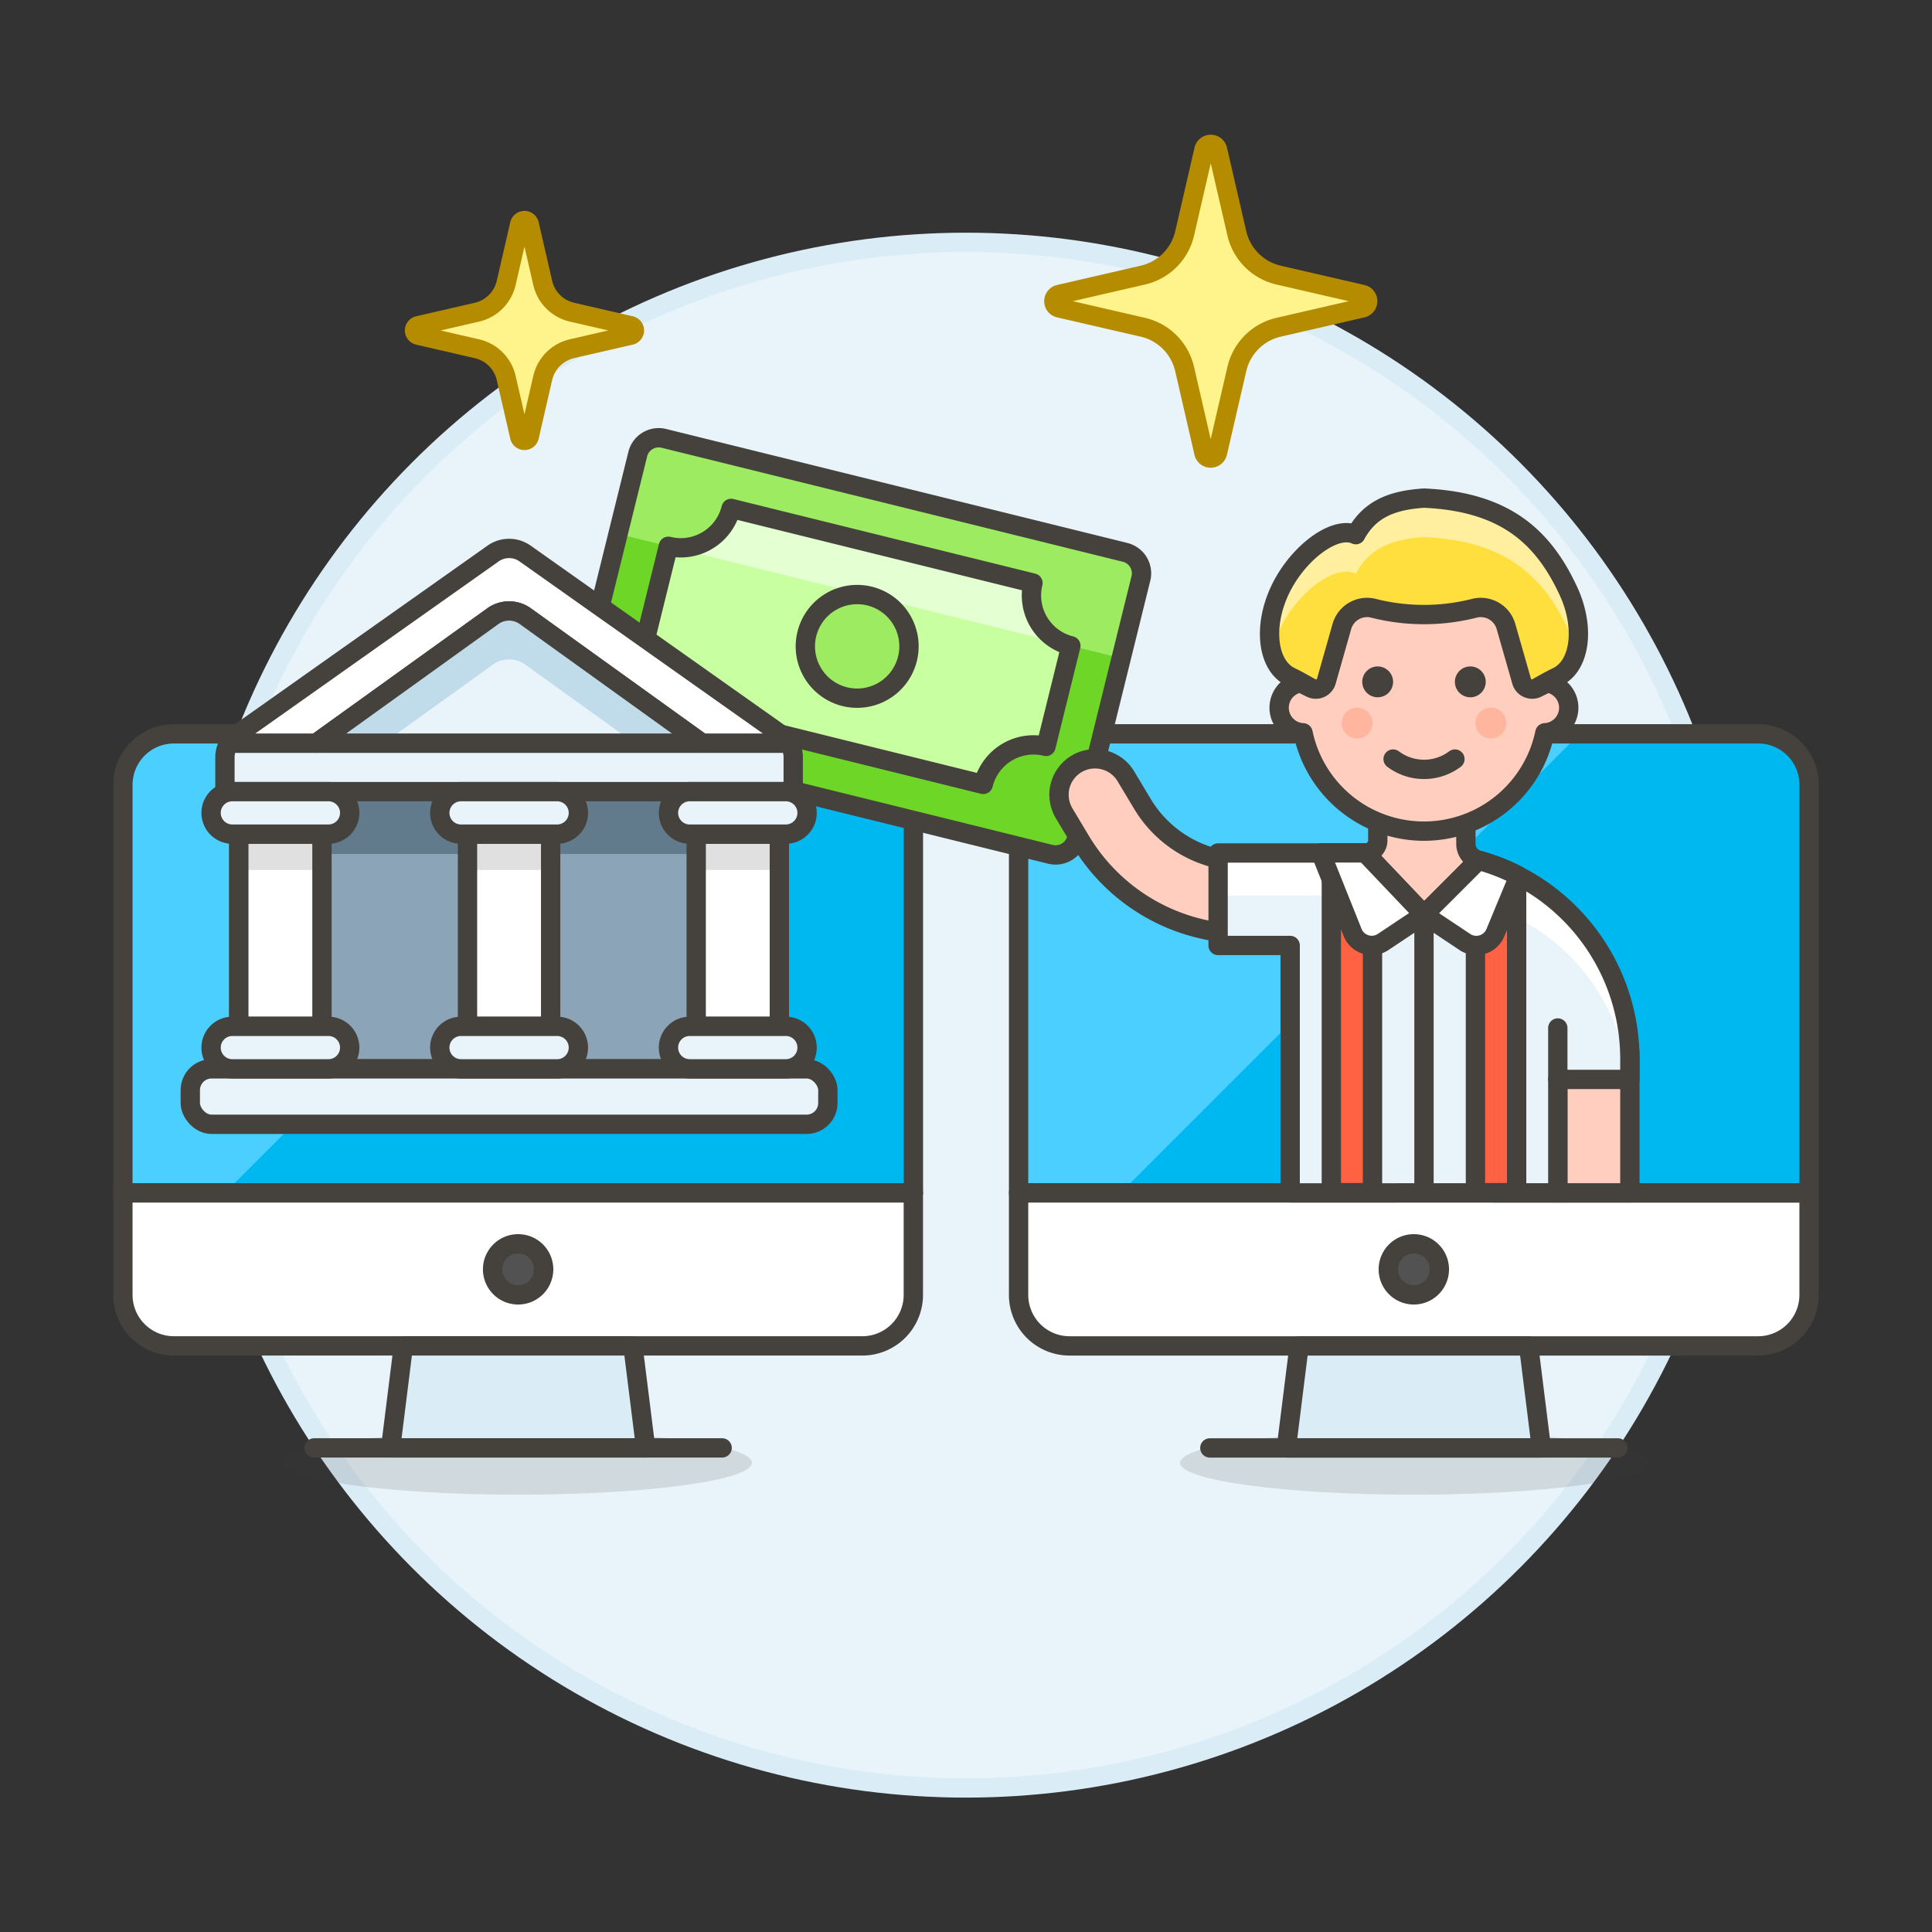 <svg xmlns="http://www.w3.org/2000/svg" viewBox="0 0 100 100"><rect x="0" y="0" width="100" height="100" fill="#333333" stroke="none"/><g class="nc-icon-wrapper"><defs/><circle class="a" cx="50" cy="52.544" r="40" fill="#e8f4fa" stroke="#daedf7" stroke-miterlimit="10"/><ellipse class="b" cx="26.819" cy="75.713" rx="12.1" ry="1.65" fill="#45413c" opacity="0.15"/><path class="c" d="M47.278 61.743v-21.12a2.64 2.64 0 0 0-2.641-2.64H9a2.64 2.64 0 0 0-2.639 2.64v21.12z" style="" fill="#00b8f0"/><path class="d" d="M11.639 61.743L35.4 37.983H9a2.64 2.64 0 0 0-2.639 2.64v21.12z" style="" fill="#4acfff"/><path class="e" d="M47.274 61.743v5.28a2.64 2.64 0 0 1-2.641 2.64H9a2.64 2.64 0 0 1-2.639-2.64v-5.28z" fill="#fff" stroke="#45413c" stroke-linecap="round" stroke-linejoin="round"/><path class="f" d="M28.139 65.7a1.321 1.321 0 1 1-1.32-1.32 1.32 1.32 0 0 1 1.32 1.32z" stroke="#45413c" stroke-linecap="round" stroke-linejoin="round" fill="#525252"/><path class="g" d="M33.419 74.943h-13.2l.659-5.28h11.881l.66 5.28z" stroke="#45413c" stroke-linecap="round" stroke-linejoin="round" fill="#daedf7"/><path class="h" d="M16.259 74.943h21.119" stroke="#45413c" stroke-linecap="round" stroke-linejoin="round" fill="none"/><path class="h" d="M47.278 61.743v-21.12a2.64 2.64 0 0 0-2.641-2.64H9a2.64 2.64 0 0 0-2.639 2.64v21.12z" stroke="#45413c" stroke-linecap="round" stroke-linejoin="round" fill="none"/><g><ellipse class="b" cx="73.181" cy="75.714" rx="12.1" ry="1.65" fill="#45413c" opacity="0.15"/><path class="c" d="M93.641 61.744V40.623A2.641 2.641 0 0 0 91 37.983H55.361a2.64 2.64 0 0 0-2.639 2.64v21.121z" style="" fill="#00b8f0"/><path class="d" d="M58 61.744l23.761-23.761h-26.4a2.64 2.64 0 0 0-2.639 2.64v21.121z" style="" fill="#4acfff"/><path class="e" d="M93.637 61.744v5.279A2.64 2.64 0 0 1 91 69.664H55.361a2.639 2.639 0 0 1-2.639-2.641v-5.279z" fill="#fff" stroke="#45413c" stroke-linecap="round" stroke-linejoin="round"/><path class="f" d="M74.5 65.7a1.321 1.321 0 1 1-1.321-1.32A1.32 1.32 0 0 1 74.5 65.7z" stroke="#45413c" stroke-linecap="round" stroke-linejoin="round" fill="#525252"/><path class="g" d="M79.781 74.944h-13.2l.66-5.28h11.881l.659 5.28z" stroke="#45413c" stroke-linecap="round" stroke-linejoin="round" fill="#daedf7"/><path class="h" d="M62.622 74.944h21.119" stroke="#45413c" stroke-linecap="round" stroke-linejoin="round" fill="none"/><path class="h" d="M93.641 61.744V40.623A2.641 2.641 0 0 0 91 37.983H55.361a2.64 2.64 0 0 0-2.639 2.64v21.121z" stroke="#45413c" stroke-linecap="round" stroke-linejoin="round" fill="none"/></g><g><path class="i" d="M29.683 36.965l3.327-13.459a1.117 1.117 0 0 1 1.352-.816l23.873 5.9a1.117 1.117 0 0 1 .817 1.353l-3.327 13.459a1.118 1.118 0 0 1-1.354.817L30.5 38.32a1.118 1.118 0 0 1-.817-1.354z" style="" fill="#6dd627"/><path class="j" d="M58.032 34.07l-26.043-6.438 1.02-4.124a1.117 1.117 0 0 1 1.353-.816l23.872 5.9a1.118 1.118 0 0 1 .817 1.353z" style="" fill="#9ceb60"/><path class="k" d="M54.14 38.634l1.287-5.208a2.683 2.683 0 0 1-1.961-3.248l-15.624-3.863a2.684 2.684 0 0 1-3.248 1.961l-1.288 5.208a2.683 2.683 0 0 1 1.96 3.248L50.892 40.6a2.682 2.682 0 0 1 3.248-1.966z" style="" fill="#c8ffa1"/><path class="l" d="M53.466 30.178l-15.624-3.863a2.684 2.684 0 0 1-3.248 1.961l20.833 5.15a2.685 2.685 0 0 1-1.961-3.248z" style="" fill="#e4ffd1"/><path class="j" d="M46.97 34.1a2.682 2.682 0 1 1-1.96-3.248 2.681 2.681 0 0 1 1.96 3.248z" style="" fill="#9ceb60"/><path class="h" d="M46.97 34.1a2.682 2.682 0 1 1-1.96-3.248 2.681 2.681 0 0 1 1.96 3.248z" stroke="#45413c" stroke-linecap="round" stroke-linejoin="round" fill="none"/><path class="h" d="M54.14 38.634l1.287-5.208a2.683 2.683 0 0 1-1.961-3.248l-15.624-3.863a2.684 2.684 0 0 1-3.248 1.961l-1.288 5.208a2.683 2.683 0 0 1 1.96 3.248L50.892 40.6a2.682 2.682 0 0 1 3.248-1.966z" stroke="#45413c" stroke-linecap="round" stroke-linejoin="round" fill="none"/><path class="h" d="M29.683 36.965l3.327-13.459a1.117 1.117 0 0 1 1.352-.816l23.873 5.9a1.117 1.117 0 0 1 .817 1.353l-3.327 13.459a1.118 1.118 0 0 1-1.354.817L30.5 38.32a1.118 1.118 0 0 1-.817-1.354z" stroke="#45413c" stroke-linecap="round" stroke-linejoin="round" fill="none"/></g><g><path class="m" d="M54.817 41.143a1.86 1.86 0 0 0 .266.959l.868 1.448a9.908 9.908 0 0 0 8.449 4.785h.8a1.865 1.865 0 0 0 0-3.73h-.8a6.16 6.16 0 0 1-5.255-2.974l-.869-1.449a1.864 1.864 0 0 0-3.463.961z" stroke="#45413c" stroke-linecap="round" stroke-linejoin="round" fill="#ffcebf"/><path class="m" d="M80.632 54.483h3.73v7.26h-3.73z" stroke="#45413c" stroke-linecap="round" stroke-linejoin="round" fill="#ffcebf"/><path class="n" d="M73.705 44.15a10.657 10.657 0 0 1 10.657 10.656v1.066h-3.73v5.872H66.779V48.938h-3.73V44.15z" style="" fill="#e8f4fa"/><path class="o" d="M73.705 44.15a10.656 10.656 0 0 1 10.656 10.656v1.066H84.3a10.658 10.658 0 0 0-10.595-9.522H63.049v-2.2z" style="" fill="#fff"/><path class="h" d="M73.705 44.15a10.657 10.657 0 0 1 10.657 10.656v1.066h-3.73v5.872H66.779V48.938h-3.73V44.15z" stroke="#45413c" stroke-linecap="round" stroke-linejoin="round" fill="none"/><path class="m" d="M76.524 44.528a.883.883 0 0 1-.65-.853v-4.4h-4.56v4.226a.647.647 0 0 1-.647.646l3.042 3.2z" stroke="#45413c" stroke-linecap="round" stroke-linejoin="round" fill="#ffcebf"/><path class="h" d="M80.632 53.208v2.664" stroke="#45413c" stroke-linecap="round" stroke-linejoin="round" fill="none"/><path class="h" d="M73.705 47.346v14.398" stroke="#45413c" stroke-linecap="round" stroke-linejoin="round" fill="none"/><path class="p" d="M76.369 44.486a10.585 10.585 0 0 1 2.132.8v16.447h-2.132z" stroke="#45413c" stroke-linecap="round" stroke-linejoin="round" fill="#ff6242"/><path class="p" d="M71.041 44.486a10.576 10.576 0 0 0-2.131.8v16.447h2.131z" stroke="#45413c" stroke-linecap="round" stroke-linejoin="round" fill="#ff6242"/><path class="e" d="M75.823 48.759l-2.118-1.413 2.819-2.818a10.584 10.584 0 0 1 2.092.819L77.4 48.28a1.067 1.067 0 0 1-1.577.479z" fill="#fff" stroke="#45413c" stroke-linecap="round" stroke-linejoin="round"/><path class="e" d="M71.587 48.759l2.118-1.413-3.042-3.2h-2.3l1.652 4.13a1.066 1.066 0 0 0 1.572.483z" fill="#fff" stroke="#45413c" stroke-linecap="round" stroke-linejoin="round"/><g><path class="q" d="M66.243 30.563c.89-1.906 2.84-3.4 3.932-2.889.734-1.352 1.921-1.786 3.53-1.891 4.263.186 6.193 2.064 7.463 4.78.892 1.906.63 3.911-.582 4.478-.483.226-1.379.758-2.011 1.143a3.182 3.182 0 0 1-1.575.464c-2.169.06-2.744.089-3.3.09s-1.126-.03-3.3-.09a3.188 3.188 0 0 1-1.574-.464c-.632-.385-1.528-.917-2.011-1.143-1.203-.567-1.464-2.572-.572-4.478z" style="" fill="#ffdf3d"/><path class="r" d="M81.168 32.581c-1.27-2.716-3.2-4.594-7.463-4.78-1.609.105-2.8.538-3.53 1.891-1.092-.514-3.042.983-3.932 2.889a5.747 5.747 0 0 0-.406 1.179 4.767 4.767 0 0 1 .406-3.2c.89-1.906 2.84-3.4 3.932-2.889.734-1.352 1.921-1.786 3.53-1.891 4.263.186 6.193 2.064 7.463 4.78a4.773 4.773 0 0 1 .406 3.2 5.807 5.807 0 0 0-.406-1.179z" style="" fill="#ffef9e"/><path class="h" d="M66.243 30.563c.89-1.906 2.84-3.4 3.932-2.889.734-1.352 1.921-1.786 3.53-1.891 4.263.186 6.193 2.064 7.463 4.78.892 1.906.63 3.911-.582 4.478-.483.226-1.379.758-2.011 1.143a3.182 3.182 0 0 1-1.575.464c-2.169.06-2.744.089-3.3.09s-1.126-.03-3.3-.09a3.188 3.188 0 0 1-1.574-.464c-.632-.385-1.528-.917-2.011-1.143-1.203-.567-1.464-2.572-.572-4.478z" stroke="#45413c" stroke-linecap="round" stroke-linejoin="round" fill="none"/><path class="m" d="M80.1 35.347v-.006l-.542.269a.569.569 0 0 1-.8-.354l-.806-2.82a1.357 1.357 0 0 0-1.6-.962 10.633 10.633 0 0 1-5.3 0 1.358 1.358 0 0 0-1.6.962l-.8 2.82a.569.569 0 0 1-.8.354l-.543-.269v.006a1.3 1.3 0 0 0 .135 2.583 6.394 6.394 0 0 0 12.519 0 1.3 1.3 0 0 0 .134-2.583z" stroke="#45413c" stroke-linecap="round" stroke-linejoin="round" fill="#ffcebf"/><circle class="s" cx="77.169" cy="37.424" r=".799" style="" fill="#ffb59e"/><circle class="s" cx="70.242" cy="37.424" r=".799" style="" fill="#ffb59e"/><path class="h" d="M72.107 39.289a2.664 2.664 0 0 0 3.2 0" stroke="#45413c" stroke-linecap="round" stroke-linejoin="round" fill="none"/><circle class="t" cx="76.103" cy="35.293" r=".799" style="" fill="#45413c"/><circle class="t" cx="71.308" cy="35.293" r=".799" style="" fill="#45413c"/></g></g><g><path class="u" d="M12.361 40.975h27.978v14.348H12.361z" stroke="#45413c" stroke-linecap="round" stroke-linejoin="round" fill="#8ca4b8"/><path class="v" d="M12.361 40.975h27.978v3.228H12.361z" style="" fill="#627b8c"/><rect class="w" x="9.85" y="55.323" width="33" height="2.87" rx="1.1" fill="#e8f4fa" stroke="#45413c" stroke-linecap="round" stroke-linejoin="round"/><path class="o" d="M24.198 43.175h4.304v9.948h-4.304z" style="" fill="#fff"/><path class="x" d="M24.198 43.175h4.304v1.853h-4.304z" style="" fill="#e0e0e0"/><path class="h" d="M24.198 43.175h4.304v9.948h-4.304z" stroke="#45413c" stroke-linecap="round" stroke-linejoin="round" fill="none"/><path class="o" d="M12.361 43.175h4.304v9.948h-4.304z" style="" fill="#fff"/><path class="x" d="M12.361 43.175h4.304v1.853h-4.304z" style="" fill="#e0e0e0"/><path class="o" d="M36.035 43.175h4.304v9.948h-4.304z" style="" fill="#fff"/><path class="x" d="M36.035 43.175h4.304v1.853h-4.304z" style="" fill="#e0e0e0"/><path class="h" d="M36.035 43.175h4.304v9.948h-4.304z" stroke="#45413c" stroke-linecap="round" stroke-linejoin="round" fill="none"/><path class="w" d="M11.853 38.464a1.376 1.376 0 0 0-.21.717v1.794h29.414v-1.794a1.376 1.376 0 0 0-.21-.717z" fill="#e8f4fa" stroke="#45413c" stroke-linecap="round" stroke-linejoin="round"/><path class="e" d="M16.371 38.464l9.141-6.572a1.439 1.439 0 0 1 1.676 0l9.141 6.572h4.518a1.374 1.374 0 0 0-.376-.414l-13.293-9.4a1.434 1.434 0 0 0-1.656 0l-13.293 9.4a1.374 1.374 0 0 0-.376.414z" fill="#fff" stroke="#45413c" stroke-linecap="round" stroke-linejoin="round"/><path class="n" d="M25.512 31.892l-9.141 6.572h19.958l-9.141-6.572a1.439 1.439 0 0 0-1.676 0z" style="" fill="#e8f4fa"/><path class="y" d="M25.512 34.4a1.435 1.435 0 0 1 1.676 0l5.648 4.061h3.493l-9.141-6.571a1.435 1.435 0 0 0-1.676 0l-9.141 6.571h3.493z" style="" fill="#c0dceb"/><path class="h" d="M25.512 31.892l-9.141 6.572h19.958l-9.141-6.572a1.439 1.439 0 0 0-1.676 0z" stroke="#45413c" stroke-linecap="round" stroke-linejoin="round" fill="none"/><path class="h" d="M12.361 43.175h4.304v9.948h-4.304z" stroke="#45413c" stroke-linecap="round" stroke-linejoin="round" fill="none"/><path class="w" d="M18.1 54.223a1.1 1.1 0 0 1-1.1 1.1h-4.974a1.1 1.1 0 1 1 0-2.2H17a1.1 1.1 0 0 1 1.1 1.1z" fill="#e8f4fa" stroke="#45413c" stroke-linecap="round" stroke-linejoin="round"/><path class="w" d="M34.6 54.223a1.1 1.1 0 0 0 1.1 1.1h4.974a1.1 1.1 0 1 0 0-2.2H35.7a1.1 1.1 0 0 0-1.1 1.1z" fill="#e8f4fa" stroke="#45413c" stroke-linecap="round" stroke-linejoin="round"/><path class="w" d="M29.937 54.223a1.1 1.1 0 0 1-1.1 1.1h-4.974a1.1 1.1 0 1 1 0-2.2h4.974a1.1 1.1 0 0 1 1.1 1.1z" fill="#e8f4fa" stroke="#45413c" stroke-linecap="round" stroke-linejoin="round"/><path class="w" d="M18.1 42.075a1.1 1.1 0 0 1-1.1 1.1h-4.974a1.1 1.1 0 1 1 0-2.2H17a1.1 1.1 0 0 1 1.1 1.1z" fill="#e8f4fa" stroke="#45413c" stroke-linecap="round" stroke-linejoin="round"/><path class="w" d="M34.6 42.075a1.1 1.1 0 0 0 1.1 1.1h4.974a1.1 1.1 0 1 0 0-2.2H35.7a1.1 1.1 0 0 0-1.1 1.1z" fill="#e8f4fa" stroke="#45413c" stroke-linecap="round" stroke-linejoin="round"/><path class="w" d="M29.937 42.075a1.1 1.1 0 0 1-1.1 1.1h-4.974a1.1 1.1 0 0 1 0-2.2h4.974a1.1 1.1 0 0 1 1.1 1.1z" fill="#e8f4fa" stroke="#45413c" stroke-linecap="round" stroke-linejoin="round"/></g><path class="z" d="M28.092 19.563a2.019 2.019 0 0 1 1.513-1.513l3.038-.7a.253.253 0 0 0 0-.492l-3.038-.7a2.017 2.017 0 0 1-1.513-1.513l-.7-3.036a.253.253 0 0 0-.492 0l-.7 3.036a2.023 2.023 0 0 1-1.514 1.514l-3.036.7a.253.253 0 0 0 0 .492l3.036.7a2.017 2.017 0 0 1 1.514 1.512l.7 3.038a.253.253 0 0 0 .492 0z" stroke-linecap="round" stroke-linejoin="round" fill="#fff48c" stroke="#b58b00"/><path class="z" d="M64.019 19.1a2.881 2.881 0 0 1 2.16-2.161l4.337-1a.36.36 0 0 0 0-.7l-4.337-1a2.884 2.884 0 0 1-2.161-2.161l-1-4.334a.361.361 0 0 0-.7 0l-1 4.334a2.883 2.883 0 0 1-2.161 2.161l-4.334 1a.36.36 0 0 0 0 .7l4.334 1a2.884 2.884 0 0 1 2.158 2.161l1 4.337a.361.361 0 0 0 .7 0z" stroke-linecap="round" stroke-linejoin="round" fill="#fff48c" stroke="#b58b00"/></g></svg>
